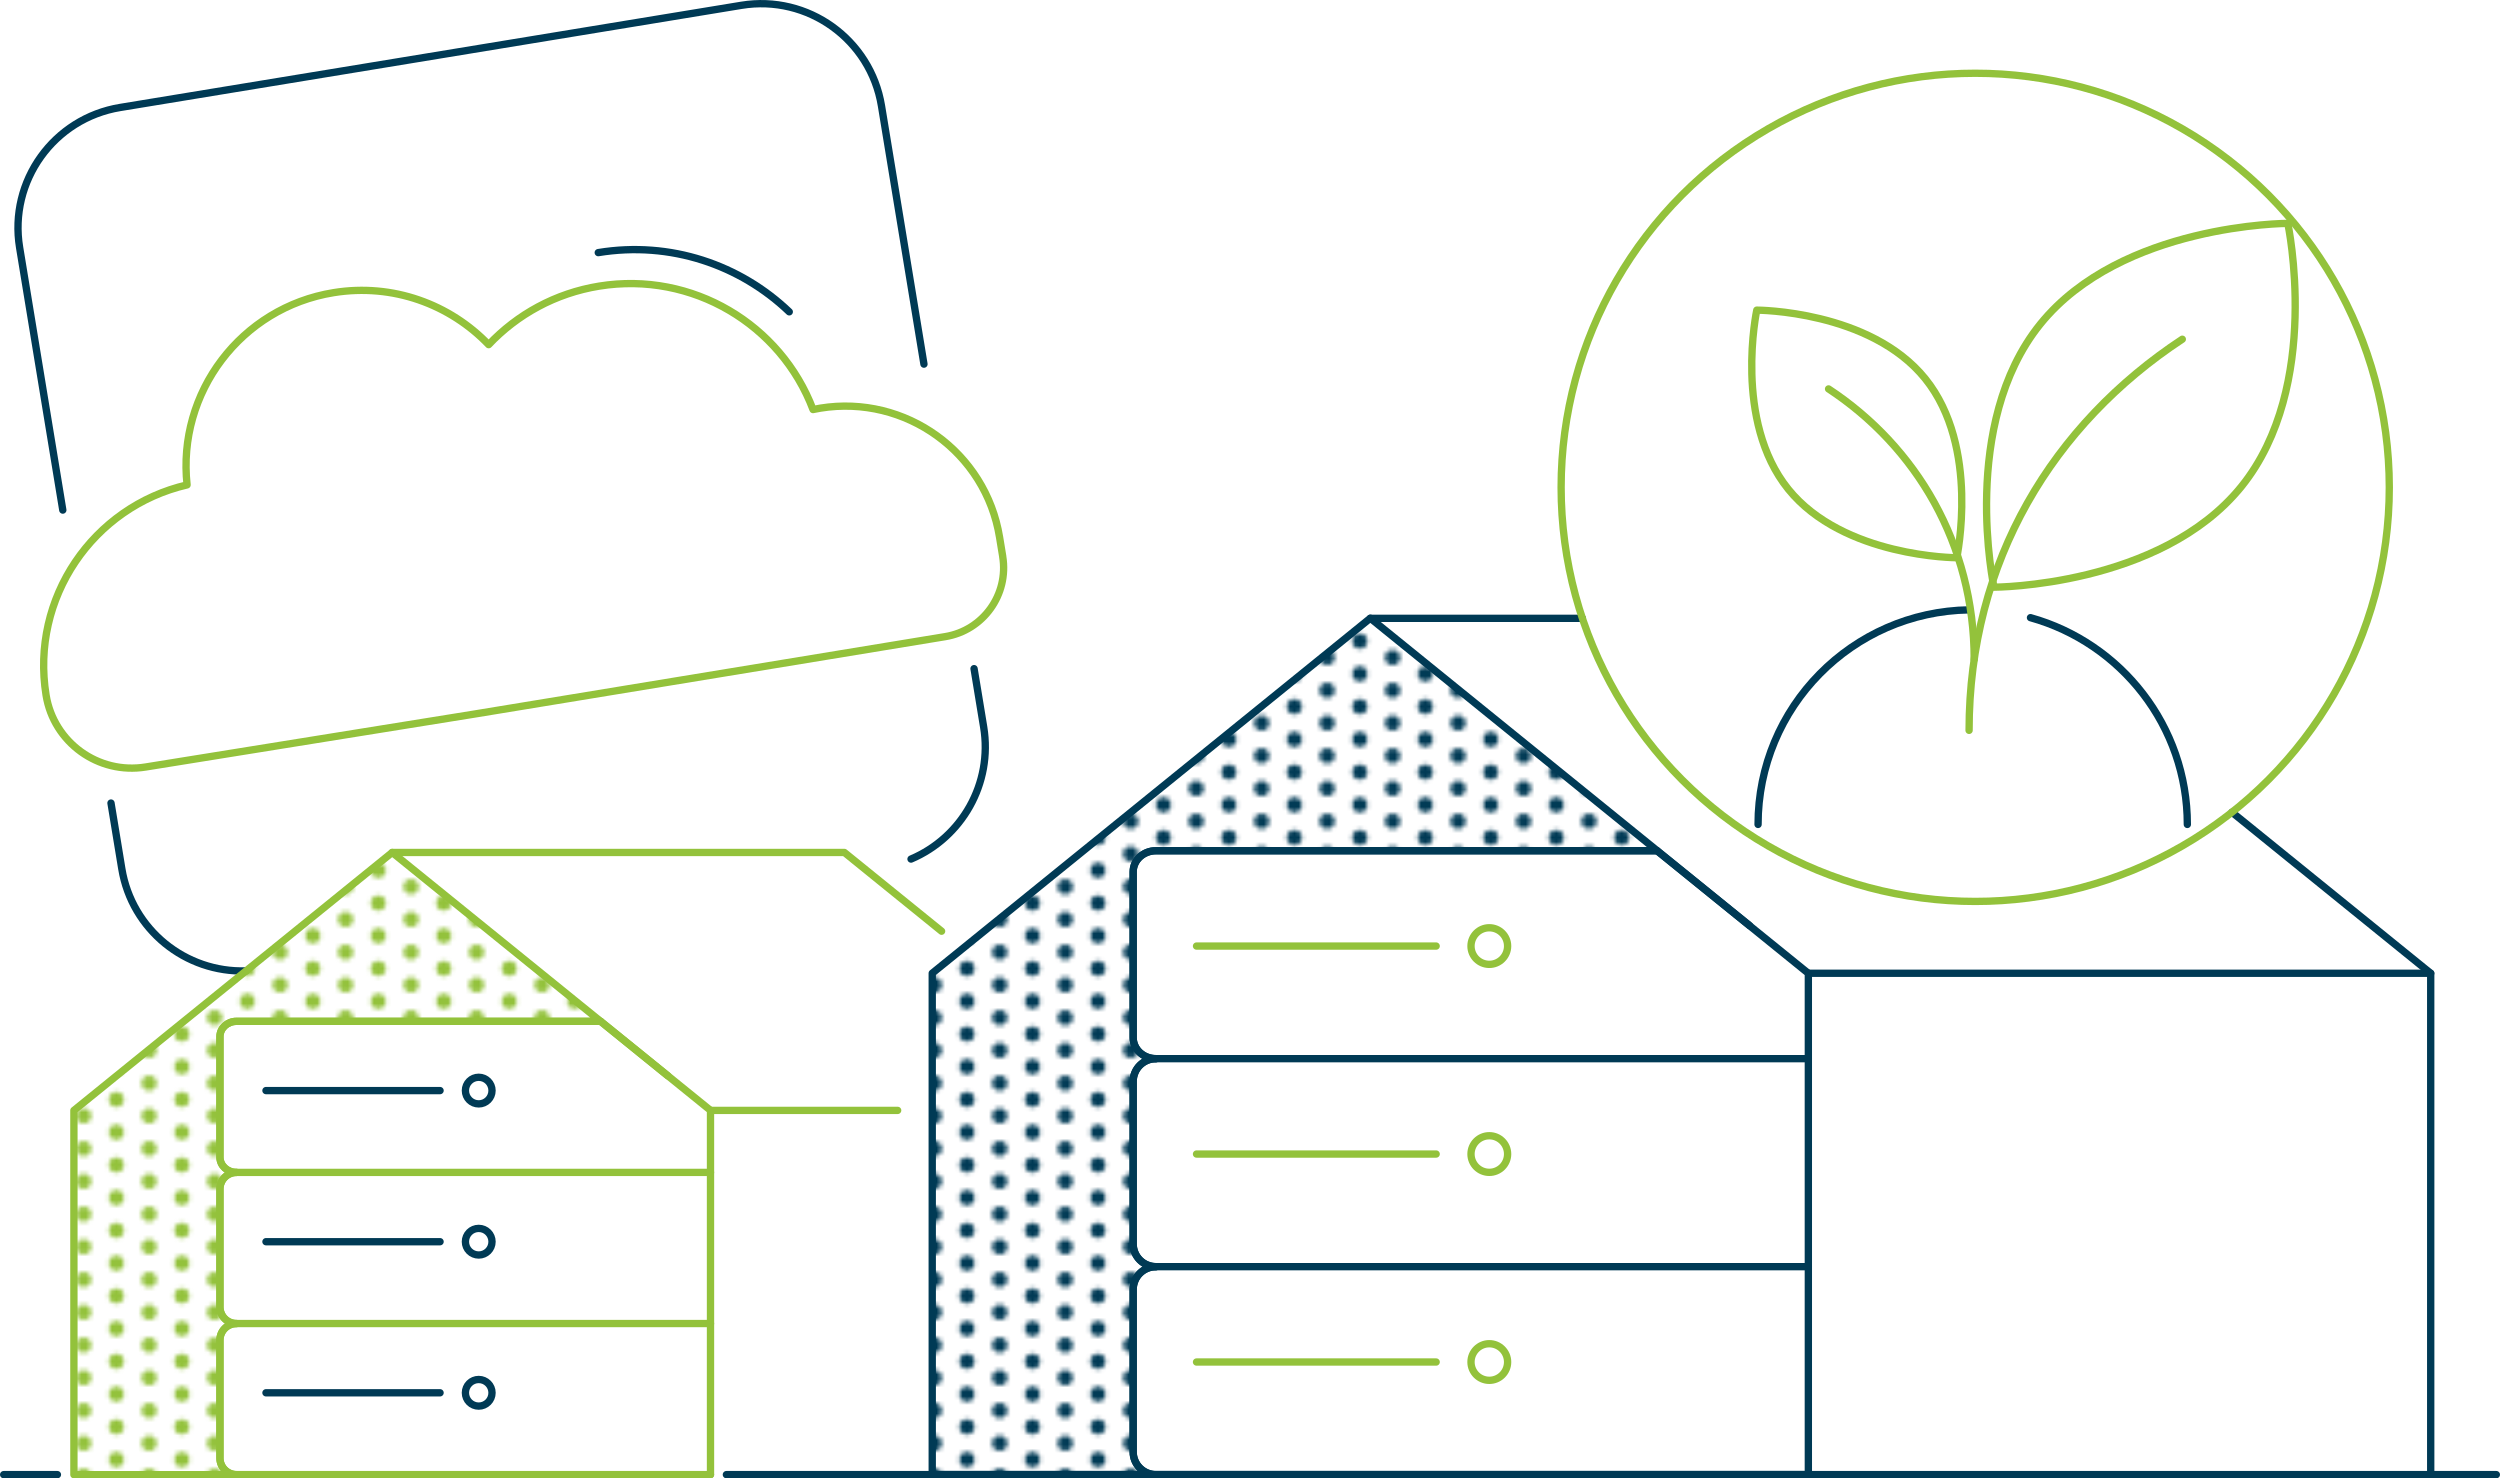 <?xml version="1.0" encoding="UTF-8"?> <svg xmlns="http://www.w3.org/2000/svg" xmlns:xlink="http://www.w3.org/1999/xlink" id="_24" data-name=" 24" viewBox="0 0 681.56 403.03"><defs><style> .cls-1 { fill: url(#Nouveau_motif_3); } .cls-1, .cls-2, .cls-3, .cls-4 { stroke-linecap: round; stroke-linejoin: round; stroke-width: 2px; } .cls-1, .cls-4 { stroke: #93c23b; } .cls-5 { fill: #93c23b; } .cls-2, .cls-3 { stroke: #003a55; } .cls-2, .cls-6, .cls-4 { fill: none; } .cls-3 { fill: url(#Nouveau_motif_4); } .cls-7 { fill: #003a55; } </style><pattern id="Nouveau_motif_4" data-name="Nouveau motif 4" x="0" y="0" width="14.98" height="14.98" patternTransform="translate(1914.76 -19379.9) scale(1.19 -1.19)" patternUnits="userSpaceOnUse" viewBox="0 0 14.98 14.98"><g><rect class="cls-6" width="14.98" height="14.98"></rect><g><rect class="cls-6" width="14.98" height="14.98"></rect><circle class="cls-7" cx="14.98" cy="3.74" r="1.73"></circle><circle class="cls-7" cx="7.49" r="1.73"></circle><circle class="cls-7" cy="3.74" r="1.73"></circle><circle class="cls-7" cx="14.98" cy="11.23" r="1.73"></circle><circle class="cls-7" cx="7.49" cy="7.49" r="1.73"></circle><circle class="cls-7" cy="11.23" r="1.73"></circle><circle class="cls-7" cx="7.49" cy="14.98" r="1.73"></circle></g></g></pattern><pattern id="Nouveau_motif_3" data-name="Nouveau motif 3" x="0" y="0" width="14.98" height="14.98" patternTransform="translate(1914.92 -19379.9) scale(1.19 -1.19)" patternUnits="userSpaceOnUse" viewBox="0 0 14.98 14.98"><g><rect class="cls-6" width="14.98" height="14.98"></rect><g><rect class="cls-6" width="14.98" height="14.98"></rect><circle class="cls-5" cx="14.98" cy="3.74" r="1.73"></circle><circle class="cls-5" cx="7.49" r="1.73"></circle><circle class="cls-5" cy="3.74" r="1.73"></circle><circle class="cls-5" cx="14.98" cy="11.23" r="1.73"></circle><circle class="cls-5" cx="7.49" cy="7.49" r="1.73"></circle><circle class="cls-5" cy="11.23" r="1.73"></circle><circle class="cls-5" cx="7.49" cy="14.98" r="1.73"></circle></g></g></pattern></defs><path class="cls-2" d="m67.05,264.69c-16.43.53-31.1-11.18-33.84-27.84l-2.95-17.92"></path><path class="cls-4" d="m273.37,151.73l-.86-5.24c-3.76-23.21-25.63-38.98-48.85-35.22-.68.11-1.34.24-2.01.38-8.77-23.17-32.88-37.76-58.29-33.65-11.99,1.94-22.39,7.76-30.14,15.96-10.53-10.99-26.11-16.8-42.27-14.18-25.27,4.1-42.69,27.26-39.95,52.41-25.69,5.96-42.72,30.9-38.44,57.33,2.09,12.91,14.25,21.68,27.16,19.58l89.55-14.42,128.42-21.12c10.36-1.7,17.37-11.48,15.67-21.83h0Z"></path><g><line class="cls-4" x1="193.7" y1="302.72" x2="244.72" y2="302.72"></line><path class="cls-4" d="m64.48,360.83c-2.5,0-4.52,2.02-4.52,4.52v32.16c0,2.49,2.02,4.51,4.52,4.51h129.22v-99.31l-29.96-24.27"></path><path class="cls-4" d="m64.48,319.63c-2.5,0-4.52-1.86-4.52-4.17v-32.85c0-2.3,2.02-4.17,4.52-4.17h99.26"></path><path class="cls-4" d="m193.7,360.83H64.48c-2.5,0-4.52-2.02-4.52-4.52v-32.16c0-2.5,2.02-4.52,4.52-4.52h129.22"></path></g><polyline class="cls-4" points="256.7 253.87 230.2 232.4 106.92 232.4"></polyline><line class="cls-2" x1="119.97" y1="338.52" x2="72.51" y2="338.52"></line><line class="cls-2" x1="119.97" y1="379.71" x2="72.51" y2="379.71"></line><line class="cls-2" x1="119.97" y1="297.32" x2="72.51" y2="297.32"></line><circle class="cls-2" cx="130.51" cy="379.71" r="3.63"></circle><circle class="cls-2" cx="130.51" cy="338.52" r="3.63"></circle><circle class="cls-2" cx="130.51" cy="297.32" r="3.63"></circle><path class="cls-3" d="m315.15,402.02c-3.44,0-6.22-2.78-6.22-6.21v-44.27c0-3.44,2.78-6.22,6.22-6.22-3.44,0-6.22-2.78-6.22-6.22v-44.27c0-3.44,2.78-6.22,6.22-6.22-3.44,0-6.22-2.56-6.22-5.74v-45.21c0-3.16,2.78-5.74,6.22-5.74h136.62l25.24,20.44-103.43-83.82-119.43,96.78v136.68h238.86-177.85v.02Z"></path><g><line class="cls-2" x1="493" y1="265.34" x2="662.67" y2="265.34"></line><path class="cls-2" d="m315.15,345.33c-3.44,0-6.22,2.78-6.22,6.22v44.27c0,3.42,2.78,6.21,6.22,6.21h177.85v-136.68l-41.24-33.41"></path><path class="cls-2" d="m315.15,288.63c-3.44,0-6.22-2.56-6.22-5.74v-45.21c0-3.16,2.78-5.74,6.22-5.74h136.62"></path><path class="cls-2" d="m493,345.33h-177.85c-3.44,0-6.22-2.78-6.22-6.22v-44.27c0-3.44,2.78-6.22,6.22-6.22h177.85"></path></g><line class="cls-2" x1="431.39" y1="168.57" x2="373.57" y2="168.57"></line><polyline class="cls-2" points="662.67 402.03 662.67 265.34 662.67 265.34 608.49 221.44"></polyline><line class="cls-4" x1="391.53" y1="314.62" x2="326.2" y2="314.62"></line><line class="cls-4" x1="391.53" y1="371.32" x2="326.2" y2="371.32"></line><line class="cls-4" x1="391.53" y1="257.92" x2="326.2" y2="257.92"></line><circle class="cls-4" cx="406.02" cy="371.32" r="4.99"></circle><circle class="cls-4" cx="406.02" cy="314.62" r="4.99"></circle><circle class="cls-4" cx="406.02" cy="257.92" r="4.99"></circle><circle class="cls-4" cx="538.49" cy="132.86" r="112.89"></circle><path class="cls-2" d="m163.1,68.87c19.68-3.24,38.7,3.34,52.07,16.14"></path><line class="cls-2" x1="198.03" y1="402.02" x2="680.56" y2="402.02"></line><polyline class="cls-2" points="1 402.02 12.68 402.02 15.65 402.02"></polyline><path class="cls-2" d="m265.55,182.29l2.62,15.91c2.54,15.45-6,30.15-19.8,36"></path><path class="cls-2" d="m17.12,139.06L5.35,67.5c-2.98-18.12,9.29-35.22,27.41-38.2L202.11,1.45c18.12-2.98,35.22,9.29,38.2,27.41l11.58,70.41"></path><path class="cls-1" d="m64.48,402.02c-2.5,0-4.52-2.02-4.52-4.51v-32.16c0-2.5,2.02-4.52,4.52-4.52-2.5,0-4.52-2.02-4.52-4.52v-32.16c0-2.5,2.02-4.52,4.52-4.52-2.5,0-4.52-1.86-4.52-4.17v-32.85c0-2.3,2.02-4.17,4.52-4.17h99.26l18.34,14.86-75.16-60.9-86.77,70.32v99.31h173.55H64.48h0Z"></path><path class="cls-2" d="m536.82,166.26c-31.86.52-57.53,26.52-57.53,58.5"></path><path class="cls-2" d="m596.32,224.76c0-26.86-18.1-49.49-42.76-56.37"></path><path class="cls-4" d="m611.07,132.63c-22.12,27.39-67.47,27.45-67.47,27.45,0,0-9.48-44.34,12.64-71.73,22.12-27.39,67.47-27.45,67.47-27.45,0,0,9.48,44.34-12.64,71.73Z"></path><path class="cls-4" d="m536.82,199.11c0-46.25,23.02-83.51,58.13-106.63"></path><path class="cls-4" d="m487.54,133.37c15.06,18.64,45.92,18.68,45.92,18.68,0,0,6.45-30.18-8.6-48.82-15.06-18.64-45.92-18.68-45.92-18.68,0,0-6.45,30.18,8.6,48.82Z"></path><path class="cls-4" d="m538.21,179.78c0-31.48-15.8-58.01-39.7-73.75"></path></svg> 